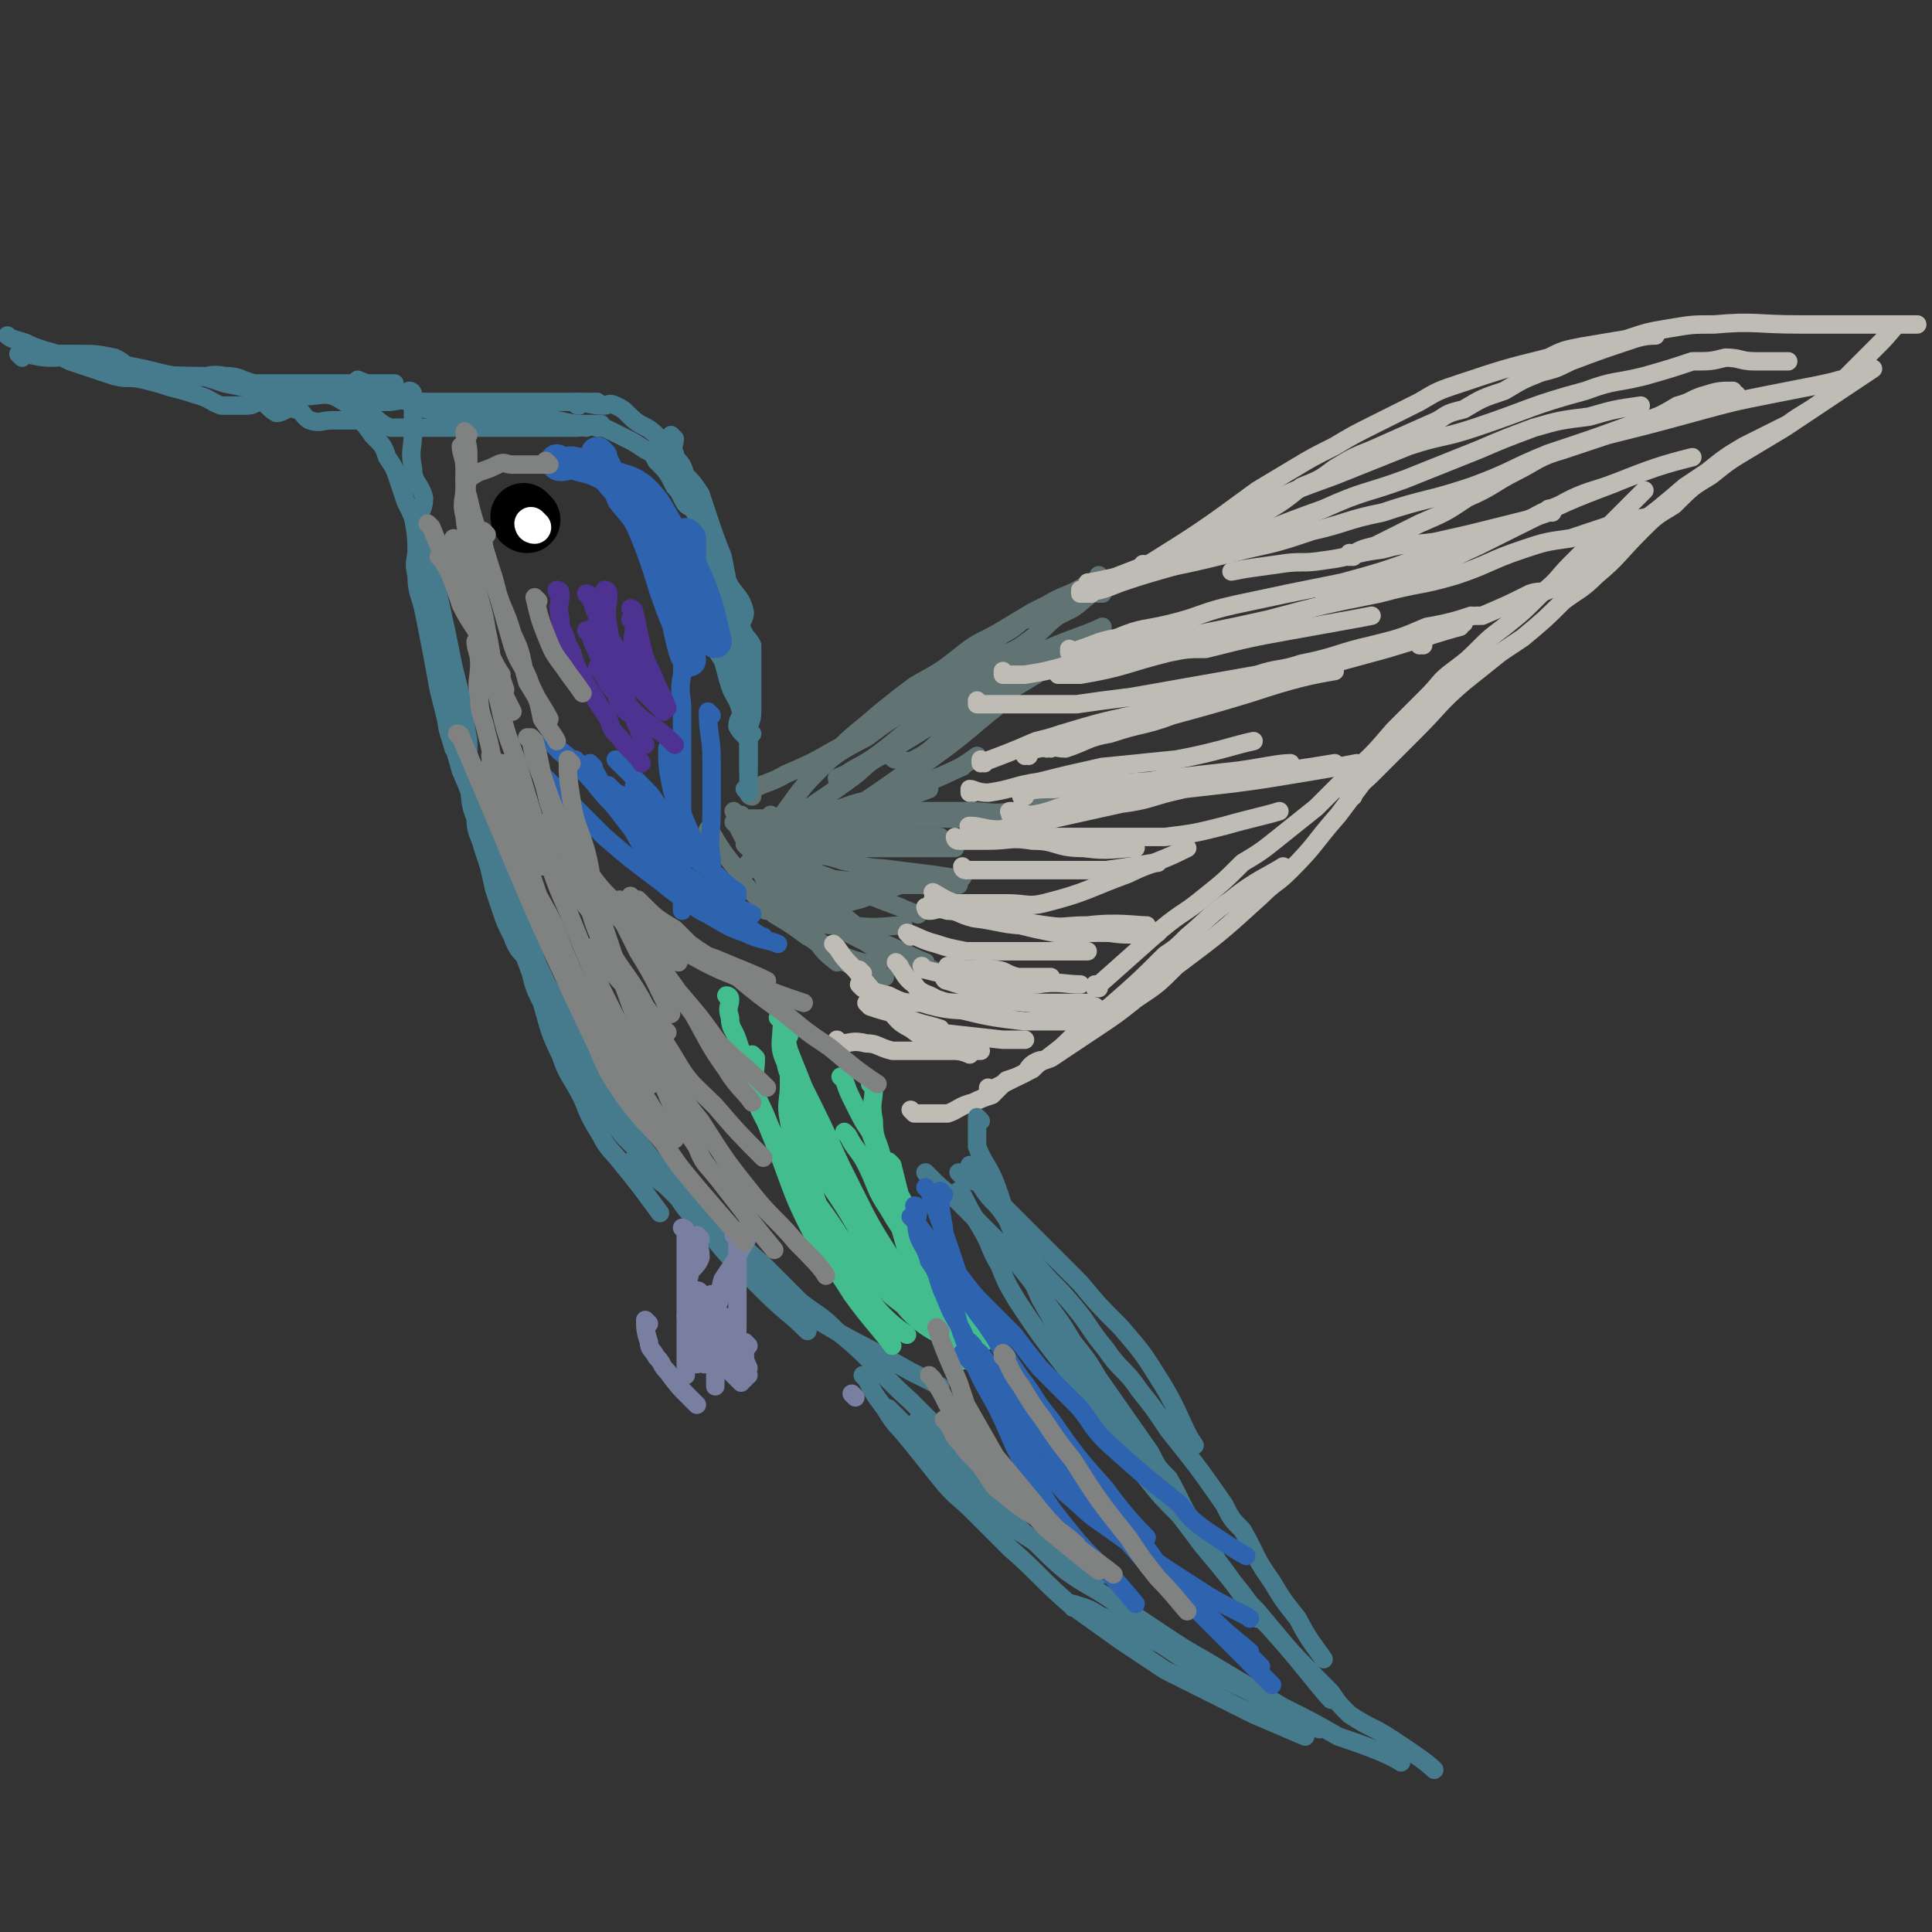 <svg viewBox='0 0 524 524' version='1.1' xmlns='http://www.w3.org/2000/svg' xmlns:xlink='http://www.w3.org/1999/xlink'><rect x="0" y="0" width="524" height="524" fill="#333333" stroke="none"/><g fill='none' stroke='#BFBBB5' stroke-width='5' stroke-linecap='round' stroke-linejoin='round'><path d='M311,155c0,0 -1,-1 -1,-1 0,0 0,1 0,1 0,0 0,0 0,0 1,0 0,-1 0,-1 0,0 0,1 0,1 4,-1 4,-1 8,-3 3,-1 2,-1 5,-3 5,-2 5,-2 11,-5 4,-2 4,-2 9,-5 5,-3 5,-3 10,-7 5,-2 5,-2 9,-5 5,-3 5,-3 10,-5 9,-4 9,-4 18,-8 3,-2 3,-2 7,-3 5,-3 5,-3 11,-5 5,-3 5,-3 10,-5 4,-1 4,-1 8,-3 8,-3 8,-3 17,-6 3,-1 5,-1 6,-1 '/><path d='M311,154c0,0 -1,-1 -1,-1 0,0 0,1 0,1 16,-10 16,-10 31,-21 5,-3 5,-3 10,-6 5,-3 5,-3 11,-6 5,-3 5,-3 11,-6 6,-3 6,-3 12,-6 5,-3 5,-3 11,-5 12,-4 12,-4 24,-7 4,-2 4,-2 9,-3 6,-1 6,-1 12,-2 6,-2 6,-2 12,-3 6,-1 6,-1 12,-1 11,-1 11,0 23,0 3,0 3,0 7,0 5,0 5,0 10,0 3,0 3,0 7,0 2,0 2,0 4,0 2,0 2,0 4,0 '/><path d='M248,302c0,0 -1,-1 -1,-1 0,0 0,0 1,1 0,0 0,0 0,0 0,0 -1,-1 -1,-1 0,0 0,0 1,1 0,0 0,0 0,0 2,0 2,0 4,0 3,0 3,0 5,0 3,-1 3,-2 7,-3 2,-1 2,-1 5,-2 2,-2 2,-2 4,-4 3,-1 3,-1 5,-2 1,-1 1,-2 3,-3 2,-1 2,0 3,-1 0,0 0,0 0,0 4,-3 4,-3 7,-6 3,-2 3,-2 5,-3 2,-3 2,-3 5,-5 8,-7 8,-7 15,-14 3,-2 3,-2 6,-5 6,-5 6,-6 12,-10 6,-5 11,-7 14,-9 '/><path d='M269,296c0,0 -1,-1 -1,-1 0,0 0,0 0,1 0,0 0,0 0,0 6,-3 6,-3 12,-6 2,-2 2,-2 5,-3 6,-4 6,-4 12,-8 6,-4 6,-4 11,-8 6,-4 6,-4 11,-9 12,-9 12,-9 23,-19 4,-4 4,-3 8,-7 7,-7 6,-7 13,-15 6,-8 6,-8 12,-16 6,-7 8,-10 12,-14 '/><path d='M298,268c0,0 -1,-1 -1,-1 0,0 0,1 0,1 9,-8 9,-8 18,-16 6,-5 6,-4 12,-9 5,-4 5,-4 10,-9 5,-3 5,-3 10,-7 5,-4 5,-4 10,-8 4,-4 4,-4 8,-8 7,-6 7,-6 13,-13 5,-5 5,-5 9,-9 4,-4 3,-4 7,-7 4,-3 4,-3 7,-6 3,-3 3,-3 7,-6 5,-4 5,-4 10,-9 5,-4 4,-4 8,-8 5,-5 5,-5 10,-10 5,-5 7,-7 10,-10 '/><path d='M386,175c0,0 -1,-1 -1,-1 0,0 0,0 0,1 0,0 0,0 0,0 1,0 -1,0 0,-1 3,-2 4,-2 7,-3 2,-2 2,-2 5,-3 2,-1 2,-1 5,-1 7,-3 7,-3 13,-6 3,-1 3,0 5,-1 5,-2 5,-2 8,-5 4,-2 4,-2 7,-5 4,-3 4,-3 7,-6 8,-6 8,-6 15,-12 3,-2 3,-2 6,-4 5,-4 5,-4 10,-7 6,-3 6,-3 12,-6 4,-3 5,-3 9,-6 8,-8 8,-8 16,-16 3,-3 4,-5 5,-5 '/><path d='M367,216c0,0 -1,-1 -1,-1 0,0 0,0 0,1 0,0 0,0 0,0 1,0 -1,0 0,-1 2,-2 3,-2 6,-5 2,-2 2,-2 4,-4 4,-4 4,-4 8,-8 7,-7 6,-7 13,-13 5,-4 5,-4 10,-8 3,-2 3,-2 6,-4 6,-5 6,-5 11,-10 4,-3 5,-3 9,-7 6,-5 6,-6 12,-12 4,-4 4,-4 9,-7 5,-5 5,-5 10,-8 5,-4 5,-4 10,-7 5,-3 5,-3 10,-6 9,-6 9,-6 18,-12 3,-2 6,-4 6,-4 '/></g>
<g fill='none' stroke='#617373' stroke-width='5' stroke-linecap='round' stroke-linejoin='round'><path d='M299,161c0,0 -1,-1 -1,-1 0,0 0,1 0,1 0,0 0,0 0,0 1,0 1,-1 0,-1 -4,2 -4,3 -7,5 -2,1 -2,1 -4,2 -4,3 -3,3 -7,6 -4,3 -4,3 -9,5 -4,3 -5,3 -9,5 -10,6 -10,6 -20,12 -3,2 -3,2 -7,5 -6,3 -9,5 -11,7 '/><path d='M299,157c0,0 -1,-1 -1,-1 0,0 0,1 0,1 0,0 0,0 0,0 1,0 0,-1 0,-1 0,0 0,1 0,1 0,0 0,0 0,0 -2,1 -2,1 -4,2 -5,3 -5,2 -10,5 -2,1 -2,1 -4,2 -5,3 -5,3 -10,6 -6,3 -6,3 -11,7 -5,4 -6,4 -11,7 -4,3 -4,3 -9,7 -8,7 -8,6 -15,14 -6,6 -6,6 -11,13 -5,6 -7,10 -8,13 '/><path d='M280,168c0,0 -1,-1 -1,-1 0,0 0,0 0,1 0,0 0,0 0,0 1,0 1,-1 0,-1 -3,2 -3,3 -7,5 -4,3 -4,3 -9,6 -6,4 -6,4 -12,9 -7,4 -7,4 -13,9 '/><path d='M206,236c0,0 -1,-1 -1,-1 0,0 0,0 1,1 0,0 0,0 0,0 0,0 -1,-1 -1,-1 0,0 0,0 1,1 0,0 0,0 0,0 2,3 1,3 4,7 2,3 3,3 6,6 2,3 2,3 5,6 4,2 5,3 7,4 '/><path d='M209,241c0,0 -1,-1 -1,-1 0,0 0,0 1,1 0,0 0,0 0,0 0,0 -1,-1 -1,-1 0,0 0,0 1,1 1,2 1,3 3,5 5,6 5,5 11,10 2,2 2,3 4,4 6,3 10,4 13,5 '/><path d='M207,227c0,0 -1,-1 -1,-1 0,0 0,0 1,1 0,0 0,0 0,0 0,0 -1,-1 -1,-1 0,0 0,0 1,1 2,5 2,5 5,10 4,4 4,4 8,8 6,4 6,4 11,8 6,4 9,6 12,8 '/><path d='M208,247c0,0 -1,-1 -1,-1 0,0 0,0 1,1 0,0 0,0 0,0 0,0 -1,-1 -1,-1 0,0 0,1 1,1 2,0 2,0 4,0 6,0 6,1 12,0 5,-1 4,-2 9,-3 9,-3 13,-5 18,-6 '/><path d='M207,246c0,0 -1,-1 -1,-1 0,0 0,0 1,1 0,0 0,0 0,0 0,0 -1,-1 -1,-1 0,0 0,1 1,1 6,2 6,2 12,4 6,1 6,1 12,1 7,1 10,0 14,0 '/><path d='M210,232c0,0 -1,-1 -1,-1 0,0 0,0 1,1 0,0 0,0 0,0 0,0 -1,-1 -1,-1 0,0 0,1 1,1 5,0 5,-1 11,0 5,0 5,1 10,2 6,2 6,1 12,2 8,1 9,1 15,2 '/><path d='M216,228c0,0 -1,-1 -1,-1 0,0 0,0 1,1 0,0 0,0 0,0 0,0 -1,-1 -1,-1 2,0 3,0 6,1 4,0 3,1 7,2 5,0 5,0 11,0 4,0 4,0 9,0 5,0 9,0 11,0 '/><path d='M216,236c0,0 -1,-1 -1,-1 0,0 0,0 1,1 0,0 0,0 0,0 0,0 -1,-1 -1,-1 0,0 0,1 1,1 3,1 3,1 6,2 9,1 9,1 17,2 4,0 4,0 7,0 7,0 11,0 14,0 '/><path d='M216,225c0,0 -1,-1 -1,-1 0,0 0,0 1,1 0,0 0,0 0,0 0,0 -1,-1 -1,-1 0,0 0,0 1,1 2,1 2,1 4,3 4,3 4,3 9,5 5,2 5,2 10,3 6,1 6,2 12,3 5,0 8,-1 10,-1 '/><path d='M226,220c0,0 -1,-1 -1,-1 0,0 0,0 1,1 0,0 0,0 0,0 0,0 -1,-1 -1,-1 0,0 0,1 1,1 7,0 8,0 15,0 4,0 4,0 7,0 7,0 7,0 14,0 6,0 7,1 13,0 6,-1 8,-3 12,-4 '/><path d='M220,220c0,0 -1,-1 -1,-1 0,0 0,0 1,1 0,0 0,0 0,0 0,0 -1,-1 -1,-1 2,0 3,1 6,1 5,-1 5,-2 11,-3 6,-2 6,-1 12,-4 7,-2 10,-4 13,-5 '/><path d='M218,224c0,0 -1,-1 -1,-1 0,0 0,0 1,1 0,0 0,0 0,0 0,0 -1,-1 -1,-1 3,-1 4,-1 9,-2 7,-3 8,-3 15,-7 7,-4 7,-5 14,-10 7,-5 11,-9 15,-12 '/><path d='M243,206c0,0 -1,-1 -1,-1 0,0 0,0 1,1 0,0 0,0 0,0 0,0 -1,-1 -1,-1 0,0 0,0 1,1 0,0 0,0 0,0 0,0 -1,-1 -1,-1 0,0 0,1 1,1 2,0 3,1 5,0 6,-3 6,-5 11,-9 6,-4 6,-4 12,-8 5,-3 5,-3 10,-6 4,-3 5,-4 9,-7 '/><path d='M229,212c0,0 -1,-1 -1,-1 0,0 0,0 1,1 0,0 0,0 0,0 0,0 -1,0 -1,-1 4,-3 5,-3 10,-6 6,-4 6,-4 13,-8 6,-4 6,-3 12,-7 7,-4 7,-4 14,-8 8,-4 8,-4 15,-7 '/><path d='M228,212c0,0 -1,-1 -1,-1 0,0 0,0 1,1 0,0 0,0 0,0 0,0 -1,0 -1,-1 2,-1 3,-1 6,-3 8,-5 8,-6 16,-12 3,-2 3,-3 6,-5 7,-4 8,-4 15,-8 7,-3 7,-3 14,-7 7,-3 11,-4 15,-6 '/><path d='M225,225c0,0 -1,-1 -1,-1 0,0 0,0 1,1 0,0 0,0 0,0 0,0 -1,-1 -1,-1 2,-1 3,-1 6,-2 5,-2 5,-3 10,-5 6,-2 6,-2 12,-5 7,-3 9,-4 13,-7 '/><path d='M211,230c0,0 -1,-1 -1,-1 0,0 0,0 1,1 0,0 0,0 0,0 0,0 -1,-1 -1,-1 0,0 0,1 1,1 2,1 2,1 5,2 3,2 3,3 6,5 3,1 3,1 7,3 7,3 7,3 15,6 2,1 5,2 5,2 '/><path d='M210,222c0,0 -1,-1 -1,-1 0,0 0,0 1,1 0,0 0,0 0,0 0,2 0,2 0,5 0,3 -1,3 0,5 1,7 2,7 4,13 1,3 0,3 2,5 2,3 2,3 6,6 2,3 4,4 5,5 '/><path d='M200,221c0,0 -1,-1 -1,-1 0,0 0,0 1,1 0,0 0,0 0,0 0,0 -1,-1 -1,-1 0,0 0,0 1,1 1,2 1,2 2,5 2,3 2,3 5,6 7,8 8,7 15,14 3,3 3,3 7,5 5,3 5,3 11,5 5,2 8,4 11,5 '/><path d='M200,224c0,0 -1,-1 -1,-1 0,0 0,0 1,1 0,0 0,0 0,0 0,0 -1,-1 -1,-1 0,0 0,0 1,1 0,0 0,0 0,0 2,4 2,4 5,8 3,4 3,4 7,7 3,4 3,4 7,7 4,3 4,3 9,6 9,5 9,4 18,9 3,1 6,2 7,2 '/><path d='M193,226c0,0 -1,-1 -1,-1 0,0 0,0 1,1 0,0 0,0 0,0 0,0 -1,-1 -1,-1 0,0 0,0 1,1 3,5 3,5 7,10 1,2 1,3 3,5 3,3 3,3 7,7 5,3 5,3 9,6 5,2 5,3 9,5 5,2 6,2 10,3 '/><path d='M209,233c0,0 -1,-1 -1,-1 0,0 0,0 1,1 0,0 0,0 0,0 0,0 -1,-1 -1,-1 3,2 3,3 7,6 2,2 2,2 5,4 6,5 6,4 12,9 2,1 4,3 5,3 '/><path d='M203,236c0,0 -1,-1 -1,-1 0,0 0,0 1,1 0,0 0,0 0,0 0,0 -1,-1 -1,-1 3,-2 5,-1 9,-3 4,-2 4,-3 9,-5 7,-5 7,-5 15,-10 6,-4 10,-7 13,-9 '/><path d='M204,235c0,0 -1,-1 -1,-1 0,0 0,0 1,1 0,0 0,0 0,0 0,0 -1,-1 -1,-1 0,0 0,1 1,1 3,-4 2,-5 6,-8 10,-9 10,-8 21,-16 4,-3 4,-4 8,-6 10,-6 16,-10 20,-12 '/><path d='M204,216c0,0 -1,-1 -1,-1 0,0 0,0 1,1 0,0 0,0 0,0 0,0 -1,0 -1,-1 4,-3 5,-2 10,-5 7,-3 7,-3 14,-7 7,-3 6,-4 13,-7 7,-4 9,-4 15,-6 '/><path d='M217,224c0,0 -1,-1 -1,-1 0,0 0,0 1,1 0,0 0,0 0,0 2,0 2,0 5,0 3,-1 3,-1 6,-2 6,-2 6,-2 12,-4 6,-2 7,-2 12,-4 '/><path d='M212,230c0,0 -1,-1 -1,-1 0,0 0,0 1,1 0,0 0,0 0,0 0,0 -1,-1 -1,-1 4,0 5,1 11,1 5,-1 4,-2 9,-2 7,-2 7,-1 14,-2 '/><path d='M202,222c0,0 -1,-1 -1,-1 0,0 0,0 1,1 0,0 0,0 0,0 0,0 -1,-1 -1,-1 0,0 0,1 1,1 3,0 3,0 7,0 4,0 4,0 9,0 10,0 10,0 19,0 9,0 9,0 17,0 7,0 11,0 14,0 '/><path d='M217,227c0,0 -1,-1 -1,-1 0,0 0,0 1,1 0,0 0,0 0,0 0,0 -1,-1 -1,-1 4,0 5,0 9,1 1,0 1,0 2,0 5,0 5,0 11,0 3,0 3,0 7,0 5,0 7,0 10,0 '/><path d='M226,224c0,0 -1,-1 -1,-1 0,0 0,0 1,1 0,0 0,0 0,0 0,0 -1,-1 -1,-1 0,0 0,0 1,1 0,0 0,0 0,0 4,2 5,2 7,4 '/><path d='M203,230c0,0 -1,-1 -1,-1 0,0 0,0 1,1 0,0 0,0 0,0 0,0 -1,-1 -1,-1 0,0 0,0 1,1 2,2 2,2 5,4 4,2 4,2 8,4 5,2 8,3 11,4 '/></g>
<g fill='none' stroke='#BFBBB5' stroke-width='5' stroke-linecap='round' stroke-linejoin='round'><path d='M294,161c0,0 -1,-1 -1,-1 0,0 0,1 0,1 0,0 0,0 0,0 1,0 0,-1 0,-1 0,0 0,1 0,1 6,-1 6,-1 11,-3 6,-2 6,-2 13,-4 7,-2 7,-2 14,-5 15,-6 14,-6 28,-11 11,-5 11,-4 22,-8 10,-4 10,-4 20,-8 7,-3 7,-3 15,-6 7,-2 7,-2 15,-3 7,-2 7,-2 14,-3 '/><path d='M296,161c0,0 -1,-1 -1,-1 0,0 0,1 0,1 0,0 0,0 0,0 1,0 -1,0 0,-1 8,-4 9,-4 19,-8 4,-2 4,-2 8,-4 9,-5 9,-5 18,-10 11,-5 11,-5 22,-9 10,-4 10,-4 20,-8 9,-3 9,-2 18,-5 15,-5 15,-6 30,-10 8,-3 8,-2 16,-4 7,-2 7,-2 13,-4 5,0 5,0 9,-1 4,0 4,1 8,1 5,0 5,0 9,0 '/><path d='M471,107c-1,0 -1,-1 -1,-1 0,0 0,1 0,1 0,0 0,0 0,0 0,0 0,-1 0,-1 -3,0 -4,0 -7,1 -4,1 -4,2 -8,3 -5,3 -5,3 -12,5 -11,4 -11,4 -23,8 -10,4 -10,5 -21,9 -12,4 -12,3 -24,7 -10,2 -10,3 -19,5 -9,3 -9,3 -18,5 -16,4 -16,4 -33,7 -5,1 -9,2 -10,2 '/><path d='M421,139c0,0 -1,-1 -1,-1 0,0 0,1 0,1 0,0 0,0 0,0 -3,1 -3,1 -6,2 -4,1 -4,1 -8,2 -8,2 -8,2 -17,4 -7,1 -7,0 -14,2 -8,1 -8,2 -16,3 -6,1 -6,0 -12,1 -7,1 -8,1 -13,2 '/><path d='M273,183c0,0 -1,-1 -1,-1 0,0 0,1 0,1 3,0 3,0 6,0 6,-1 6,-1 13,-3 8,-2 8,-3 16,-5 9,-2 9,-1 18,-3 10,-2 10,-2 19,-4 15,-4 15,-4 30,-7 11,-3 11,-2 21,-5 9,-3 9,-4 18,-7 6,-2 6,-2 13,-3 6,-2 6,-2 12,-4 5,-1 5,-1 10,-2 '/><path d='M291,177c0,0 -1,-1 -1,-1 0,0 0,0 0,1 0,0 0,0 0,0 1,0 0,-1 0,-1 0,0 0,0 0,1 0,0 0,0 0,0 7,-2 7,-3 13,-4 7,-3 7,-2 15,-4 8,-2 8,-3 17,-5 14,-3 14,-3 29,-6 11,-3 11,-3 22,-7 11,-3 11,-3 22,-7 8,-3 7,-4 15,-7 7,-4 10,-4 15,-6 '/><path d='M367,151c0,0 -1,-1 -1,-1 0,0 0,1 0,1 0,0 0,0 0,0 3,-2 3,-2 7,-3 6,-3 6,-3 12,-6 7,-3 7,-3 13,-7 7,-3 7,-4 13,-7 6,-3 6,-4 13,-6 6,-2 6,-2 12,-4 12,-3 12,-3 23,-6 11,-3 11,-3 21,-5 10,-2 16,-3 19,-4 '/><path d='M360,161c0,0 -1,-1 -1,-1 0,0 0,1 0,1 0,0 0,0 0,0 1,0 0,-1 0,-1 0,0 0,1 0,1 4,0 4,0 8,0 8,-2 8,-1 16,-4 9,-4 9,-5 18,-9 6,-3 6,-3 12,-6 12,-6 12,-6 25,-11 10,-4 13,-5 21,-7 '/><path d='M266,191c0,0 -1,-1 -1,-1 0,0 0,0 0,1 0,0 0,0 0,0 1,0 0,-1 0,-1 0,0 0,1 0,1 3,0 3,0 6,0 4,0 4,0 8,0 6,0 6,0 13,0 7,-1 7,-1 15,-2 17,-3 17,-3 34,-6 6,-2 6,-1 12,-3 10,-2 10,-3 19,-5 8,-2 8,-2 15,-5 6,-1 9,-2 12,-3 '/><path d='M279,205c0,0 -1,-1 -1,-1 0,0 0,0 0,1 0,0 0,0 0,0 1,0 -1,-1 0,-1 3,-1 4,-1 9,-2 6,-2 6,-2 11,-3 7,-2 7,-2 13,-4 8,-2 8,-2 16,-5 14,-4 14,-4 27,-8 11,-3 11,-3 22,-6 10,-3 16,-5 20,-6 '/><path d='M267,207c0,0 -1,-1 -1,-1 0,0 0,0 0,1 0,0 0,0 0,0 8,-3 8,-3 15,-6 4,-1 4,-1 7,-2 10,-3 10,-3 19,-5 11,-3 11,-3 22,-6 9,-3 9,-3 18,-5 10,-3 10,-3 19,-5 15,-5 23,-7 31,-9 '/><path d='M288,183c0,0 -1,-1 -1,-1 0,0 0,0 0,1 0,0 0,0 0,0 1,0 0,-1 0,-1 0,0 0,1 0,1 3,0 3,0 6,0 12,-2 12,-3 24,-6 5,-1 5,-1 10,-1 12,-3 12,-3 23,-5 11,-2 17,-3 22,-4 '/><path d='M236,273c0,0 -1,-1 -1,-1 0,0 0,0 1,1 0,0 0,0 0,0 3,1 3,1 7,2 2,1 2,1 5,2 3,1 4,1 7,2 '/><path d='M227,257c0,0 -1,-1 -1,-1 0,0 0,0 1,1 0,0 0,0 0,0 0,0 -1,-1 -1,-1 0,0 0,0 1,1 2,3 2,3 5,6 4,5 4,5 8,9 3,4 3,5 7,7 4,3 4,3 9,5 3,1 5,1 7,2 '/><path d='M234,264c0,0 -1,-1 -1,-1 0,0 0,0 1,1 0,0 0,0 0,0 0,0 -1,-1 -1,-1 1,2 1,3 3,6 2,2 2,3 4,4 3,3 3,3 6,5 4,2 4,2 8,2 9,1 9,1 18,2 3,0 6,0 6,0 '/><path d='M244,262c0,0 -1,-1 -1,-1 0,0 0,0 1,1 0,0 0,0 0,0 0,0 -1,-1 -1,-1 2,2 2,4 5,6 2,3 3,2 6,4 4,1 3,2 7,3 8,2 9,2 17,3 3,0 3,0 7,0 5,0 8,0 10,0 '/><path d='M257,266c0,0 -1,-1 -1,-1 0,0 0,0 1,1 0,0 0,0 0,0 0,0 -1,-1 -1,-1 0,0 0,1 1,1 3,1 3,1 7,2 3,1 2,2 6,3 9,1 9,1 18,2 5,0 8,0 9,0 '/><path d='M251,270c0,0 -1,-1 -1,-1 0,0 0,0 1,1 0,0 0,0 0,0 0,0 -1,-1 -1,-1 0,0 0,0 1,1 0,0 0,0 0,0 4,1 4,2 9,2 6,1 6,0 12,0 5,-1 5,0 11,0 6,0 9,0 12,0 '/><path d='M258,263c0,0 -1,-1 -1,-1 0,0 0,0 1,1 0,0 0,0 0,0 0,0 -1,-1 -1,-1 2,0 3,1 6,1 3,0 3,-1 6,0 4,0 3,1 7,2 5,0 5,0 9,0 '/><path d='M247,254c0,0 -1,-1 -1,-1 0,0 0,0 1,1 0,0 0,0 0,0 0,0 -1,-1 -1,-1 3,1 4,2 8,3 3,1 3,1 8,2 11,0 11,0 23,0 5,0 9,0 10,0 '/><path d='M251,263c0,0 -1,-1 -1,-1 0,0 0,0 1,1 0,0 0,0 0,0 0,0 -1,-1 -1,-1 0,0 0,1 1,1 4,1 4,1 9,2 5,2 5,2 10,2 5,1 5,0 11,0 6,-1 8,0 12,0 '/><path d='M254,243c0,0 -1,-1 -1,-1 0,0 0,0 1,1 0,0 0,0 0,0 0,0 -1,-1 -1,-1 2,1 3,2 6,3 4,2 4,2 8,4 5,1 5,1 10,2 4,1 4,1 9,2 6,0 6,0 11,0 '/><path d='M254,245c0,0 -1,-1 -1,-1 0,0 0,0 1,1 0,0 0,0 0,0 0,0 -1,-1 -1,-1 0,0 0,1 1,1 4,1 4,1 9,2 4,1 4,1 9,2 11,2 11,2 21,3 4,1 4,1 8,1 6,1 10,0 13,0 '/><path d='M252,247c0,0 -1,-1 -1,-1 0,0 0,0 1,1 0,0 0,0 0,0 0,0 -1,-1 -1,-1 0,0 0,1 1,1 2,0 2,-1 5,0 3,0 3,1 7,2 8,1 8,2 16,2 8,1 8,0 15,0 8,-1 13,0 16,0 '/><path d='M262,236c0,0 -1,-1 -1,-1 0,0 0,0 1,1 0,0 0,0 0,0 0,0 -1,-1 -1,-1 0,0 0,1 1,1 4,0 4,0 8,0 5,0 5,0 10,0 6,0 6,0 11,0 5,0 5,0 9,0 7,-1 7,-1 13,-2 5,-2 5,-2 9,-4 '/><path d='M260,228c0,0 -1,-1 -1,-1 0,0 0,0 1,1 0,0 0,0 0,0 0,0 -1,-1 -1,-1 0,0 0,1 1,1 4,0 4,0 8,0 6,0 6,-1 12,0 7,0 6,2 14,2 7,1 9,0 14,0 '/><path d='M256,245c0,0 -1,-1 -1,-1 0,0 0,0 1,1 0,0 0,0 0,0 0,0 -1,-1 -1,-1 0,0 0,1 1,1 4,0 4,0 9,0 4,0 4,0 8,0 5,0 6,1 10,0 12,-3 12,-4 23,-8 4,-2 7,-3 8,-3 '/><path d='M266,227c0,0 -1,-1 -1,-1 0,0 0,0 0,1 0,0 0,0 0,0 1,0 -1,-1 0,-1 3,0 4,1 8,1 5,0 5,0 10,0 12,0 12,0 24,0 4,0 4,0 9,0 8,-1 8,-1 16,-3 7,-2 12,-3 15,-4 '/><path d='M278,216c0,0 -1,-1 -1,-1 0,0 0,0 0,1 0,0 0,0 0,0 1,0 -1,-1 0,-1 4,-1 5,-1 9,-1 12,-2 12,-1 23,-2 5,0 5,-1 9,-1 9,-1 9,-1 18,-2 7,-1 11,-2 14,-2 '/><path d='M264,225c0,0 -1,-1 -1,-1 0,0 0,0 0,1 0,0 0,0 0,0 1,0 -1,-1 0,-1 3,0 4,1 8,1 7,-1 7,-2 15,-3 9,-2 9,-2 18,-4 8,-1 8,-2 17,-4 7,-2 7,-2 15,-3 7,-1 7,-1 13,-2 7,-1 7,-1 13,-2 '/><path d='M275,221c0,0 -1,-1 -1,-1 0,0 0,0 0,1 0,0 0,0 0,0 1,0 -1,-1 0,-1 2,0 3,1 6,1 6,-1 6,-2 11,-3 7,-1 7,-1 13,-2 9,-1 9,0 17,-2 18,-2 18,-2 36,-5 6,-1 11,-2 11,-2 '/><path d='M264,215c0,0 -1,-1 -1,-1 0,0 0,0 0,1 0,0 0,0 0,0 1,0 0,-1 0,-1 1,0 2,1 5,1 7,-1 7,-2 14,-3 8,-2 8,-2 17,-4 10,-1 10,-1 20,-2 11,-2 16,-4 21,-5 '/><path d='M285,203c0,0 -1,-1 -1,-1 0,0 0,0 0,1 0,0 0,0 0,0 1,0 0,-1 0,-1 1,0 2,1 5,1 6,-2 6,-3 12,-4 9,-3 9,-2 17,-5 11,-3 11,-3 21,-6 12,-4 17,-5 23,-6 '/><path d='M228,283c0,0 -1,-1 -1,-1 0,0 0,0 1,1 0,0 0,0 0,0 0,0 -1,-1 -1,-1 0,0 0,0 1,1 0,0 0,0 0,0 3,0 3,-1 7,0 3,0 3,1 7,2 6,0 7,0 14,0 5,0 8,0 10,0 '/><path d='M234,268c0,0 -1,-1 -1,-1 0,0 0,0 1,1 0,0 0,0 0,0 0,0 -1,-1 -1,-1 0,0 0,0 1,1 0,0 0,0 0,0 3,1 3,1 7,2 4,2 4,2 9,2 6,2 10,2 13,2 '/></g>
<g fill='none' stroke='#467B8D' stroke-width='5' stroke-linecap='round' stroke-linejoin='round'><path d='M261,319c0,0 -1,-1 -1,-1 0,0 0,0 1,1 0,0 0,0 0,0 0,0 -1,-1 -1,-1 0,0 0,0 1,1 2,1 2,1 5,2 3,3 3,3 6,6 3,3 3,3 7,7 7,7 7,7 14,14 5,6 5,6 11,12 6,7 6,7 11,15 5,8 6,13 9,17 '/><path d='M252,319c0,0 -1,-1 -1,-1 0,0 0,0 1,1 0,0 0,0 0,0 0,0 -1,-1 -1,-1 0,0 0,0 1,1 0,0 0,0 0,0 0,0 -1,-1 -1,-1 0,0 0,0 1,1 3,3 3,3 7,6 5,5 5,5 9,9 5,5 5,5 9,10 4,5 4,5 8,11 3,4 3,4 6,9 4,5 4,5 7,10 7,10 7,10 14,20 2,4 2,4 5,7 4,7 3,7 8,14 2,4 3,4 5,8 6,8 7,10 11,16 '/><path d='M264,317c0,0 -1,-1 -1,-1 0,0 0,0 0,1 0,0 0,0 0,0 1,0 0,-1 0,-1 0,0 0,0 0,1 0,0 0,0 0,0 2,3 2,3 4,6 2,3 3,3 5,6 5,7 4,7 9,14 5,6 5,5 10,11 5,6 4,6 9,12 4,6 5,5 9,11 4,5 4,5 8,11 8,10 8,10 15,20 2,4 2,4 5,7 4,7 3,7 8,14 3,5 3,5 7,10 3,6 5,8 7,11 '/><path d='M261,324c0,0 -1,-1 -1,-1 0,0 0,0 1,1 0,0 0,0 0,0 0,0 -1,-1 -1,-1 0,0 0,0 1,1 2,4 2,4 5,9 3,5 2,5 5,10 2,5 2,5 5,10 6,9 6,9 13,18 2,4 2,4 5,7 4,6 4,6 9,12 4,6 4,6 8,11 4,5 4,5 9,10 8,10 8,10 15,19 3,4 3,4 6,7 5,6 5,6 10,12 5,6 8,10 10,12 '/><path d='M266,304c0,0 -1,-1 -1,-1 0,0 0,0 0,1 0,0 0,0 0,0 0,3 0,3 0,7 2,5 3,5 5,10 3,8 2,8 6,16 3,8 3,8 6,15 4,7 4,7 8,15 9,14 9,14 18,27 3,5 3,5 7,10 5,7 5,7 11,15 5,6 5,6 10,12 4,5 3,5 8,10 8,9 8,9 17,18 2,3 2,3 5,6 6,4 6,3 12,7 6,4 9,6 11,8 '/><path d='M242,383c0,0 -1,-1 -1,-1 0,0 0,0 1,1 10,10 10,10 20,21 3,2 3,2 6,4 6,6 6,6 14,11 8,5 14,7 17,8 '/><path d='M235,374c0,0 -1,-1 -1,-1 0,0 0,0 1,1 0,0 0,0 0,0 0,0 -1,-1 -1,-1 0,0 0,0 1,1 0,0 0,0 0,0 2,4 2,4 5,8 3,5 3,4 7,9 4,5 4,5 8,10 4,5 5,5 9,9 5,5 5,5 10,10 8,7 8,8 16,15 7,5 7,5 14,10 6,4 6,4 12,8 6,3 6,3 12,6 6,3 6,3 12,6 7,3 7,3 14,6 '/><path d='M250,386c0,0 -1,-1 -1,-1 0,0 0,0 1,1 0,0 0,0 0,0 0,0 -1,-1 -1,-1 0,0 0,0 1,1 0,0 0,0 0,0 2,3 2,3 5,7 4,4 4,4 8,8 6,7 6,7 14,14 6,5 6,6 12,11 7,5 7,4 14,9 6,4 6,4 12,8 6,4 6,4 13,8 10,6 10,6 20,12 8,4 8,4 15,8 9,3 14,5 17,7 '/><path d='M292,436c0,0 -1,-1 -1,-1 0,0 0,0 0,1 0,0 0,0 0,0 1,0 -1,-1 0,-1 3,1 4,1 7,3 9,4 8,4 17,8 3,2 3,2 6,4 6,3 6,3 12,6 7,3 6,3 13,7 6,3 8,5 12,6 '/><path d='M203,215c0,0 -1,-1 -1,-1 0,0 0,0 1,1 0,0 0,0 0,0 0,0 -1,-1 -1,-1 0,0 0,0 1,1 0,0 0,0 0,0 0,0 -1,-1 -1,-1 0,0 0,0 1,1 0,0 0,0 0,0 0,0 -1,-1 -1,-1 0,0 1,1 1,1 0,-3 0,-3 0,-6 0,-2 0,-2 0,-4 0,-2 0,-2 0,-4 -1,-2 -2,-2 -3,-4 0,-2 1,-2 1,-4 -1,-4 -2,-4 -3,-7 -1,-3 -1,-4 -2,-7 -2,-3 -2,-3 -3,-7 -2,-4 -1,-4 -2,-8 -1,-6 -1,-6 -1,-11 -1,-6 0,-6 0,-11 '/><path d='M204,199c0,0 -1,-1 -1,-1 0,0 0,0 1,1 0,0 0,0 0,0 0,0 -1,-1 -1,-1 0,0 0,0 1,1 0,0 0,0 0,0 0,0 -1,0 -1,-1 0,-2 1,-2 1,-5 0,-4 0,-4 0,-8 0,-2 0,-2 0,-3 0,-3 0,-4 0,-7 -1,-2 -2,-2 -3,-5 0,-2 1,-2 1,-4 -1,-4 -2,-4 -4,-7 -1,-2 -1,-2 -1,-3 0,0 0,0 0,0 -1,-2 -1,-2 -2,-5 0,0 0,0 0,0 -2,-3 -2,-3 -4,-7 -1,-1 -1,-1 -1,-2 -1,-2 -1,-2 -2,-4 0,0 0,0 0,0 -2,-1 -2,-1 -3,-3 -1,-2 -1,-2 -2,-3 0,0 0,0 0,0 -2,-4 -2,-4 -5,-7 0,0 0,0 0,0 -1,-2 -1,-2 -3,-3 0,0 0,0 0,0 -3,-2 -3,-2 -5,-3 0,0 0,0 0,0 -2,-1 -2,-1 -4,-2 0,0 0,0 0,0 -2,-1 -2,-1 -4,-1 -3,-1 -3,0 -6,0 -2,0 -2,0 -4,0 -3,0 -3,0 -5,0 -2,0 -2,0 -3,0 -2,0 -2,0 -4,0 -3,0 -3,0 -6,0 -2,0 -2,0 -3,0 -3,0 -3,0 -5,0 -3,0 -3,0 -5,0 -2,0 -2,0 -4,0 -4,0 -4,0 -8,0 -2,0 -2,0 -3,0 -3,-1 -3,-2 -5,-3 -2,0 -2,1 -5,1 -1,0 -1,0 -3,0 -2,0 -2,0 -3,0 -3,0 -3,1 -6,0 -2,-1 -2,-3 -4,-3 -2,-1 -3,1 -5,1 -2,-1 -2,-2 -4,-3 -2,0 -2,1 -4,1 -4,0 -4,0 -7,0 -3,-1 -3,-2 -7,-3 -3,-1 -3,-1 -7,-2 -3,-1 -3,-1 -7,-2 -4,-1 -4,0 -8,-1 -6,-2 -6,-2 -12,-4 -4,-2 -3,-2 -7,-3 -3,-1 -3,-1 -5,-2 -3,-1 -4,-1 -5,-2 '/><path d='M11,96c0,0 0,-1 -1,-1 0,0 1,1 1,1 0,0 0,0 0,0 0,0 -1,-1 -1,-1 2,0 3,1 6,1 2,0 2,0 5,0 5,0 5,0 10,1 2,1 2,1 3,2 5,1 5,1 9,2 4,1 4,1 9,1 4,1 4,-1 9,0 4,0 4,1 8,2 8,0 8,0 15,0 5,0 5,0 10,0 3,0 3,0 7,0 3,0 4,0 6,0 '/><path d='M6,97c0,0 0,-1 -1,-1 0,0 1,1 1,1 0,0 0,0 0,0 0,0 -1,-1 -1,-1 4,0 5,1 9,1 4,0 4,-1 8,0 3,0 3,1 6,2 6,1 6,1 12,2 7,1 8,1 15,1 3,1 3,1 6,2 5,1 5,1 10,2 5,1 5,1 9,1 4,1 5,0 9,0 3,0 3,0 7,0 7,0 10,0 14,0 '/><path d='M79,107c0,0 0,-1 -1,-1 0,0 1,1 1,1 0,0 0,0 0,0 0,0 0,-1 -1,-1 0,0 1,1 1,1 0,0 0,0 0,0 3,0 3,0 6,0 2,0 2,-1 4,0 4,1 3,2 7,3 3,0 3,-1 6,-1 2,0 2,0 3,0 3,0 3,-1 6,0 3,0 3,2 5,2 5,1 5,0 10,0 2,0 2,0 4,0 3,0 3,0 6,0 3,0 3,-1 6,0 2,0 2,1 5,2 4,1 4,1 9,2 2,0 3,1 3,1 '/><path d='M98,104c0,0 -1,-1 -1,-1 0,0 1,1 1,1 0,0 0,0 0,0 0,0 -1,-1 -1,-1 0,0 1,1 1,1 0,0 0,0 0,0 0,0 -1,-1 -1,-1 0,0 1,1 1,1 0,0 0,0 0,0 0,0 -1,-1 -1,-1 5,2 6,3 12,5 3,1 2,1 5,2 4,1 5,1 9,2 5,0 5,0 10,1 4,1 4,2 8,2 4,0 5,0 9,0 6,0 9,0 13,0 '/><path d='M112,109c0,0 -1,-1 -1,-1 0,0 1,1 1,1 0,0 0,0 0,0 0,0 -1,-1 -1,-1 0,0 1,1 1,1 0,0 0,0 0,0 0,0 -1,-1 -1,-1 0,0 1,1 1,1 0,0 0,0 0,0 0,0 -1,-1 -1,-1 0,0 0,1 1,1 3,0 3,0 7,0 2,0 2,0 5,0 2,0 2,0 3,0 3,0 3,0 5,0 2,0 2,0 4,0 4,0 4,0 7,0 1,0 1,0 2,0 0,0 0,0 0,0 2,0 2,0 4,0 0,0 0,0 0,0 1,0 1,0 3,0 0,0 0,0 0,0 3,0 3,0 5,0 0,0 0,0 0,0 3,0 4,0 5,0 '/><path d='M157,110c0,0 -1,-1 -1,-1 0,0 0,1 1,1 0,0 0,0 0,0 0,0 -1,-1 -1,-1 0,0 0,1 1,1 0,0 0,0 0,0 0,0 -1,-1 -1,-1 0,0 0,1 1,1 0,0 0,0 0,0 0,0 -1,-1 -1,-1 0,0 0,1 1,1 0,0 0,0 0,0 0,0 -1,-1 -1,-1 3,0 4,1 8,1 1,0 1,-1 3,0 2,1 2,1 4,3 3,3 4,2 7,5 2,3 2,3 5,6 2,2 2,2 3,5 2,2 2,2 4,5 1,3 1,3 2,6 2,6 2,6 4,11 1,5 1,5 1,9 1,6 1,6 2,11 1,3 1,3 2,7 1,5 1,5 2,11 0,7 0,7 0,13 0,2 0,2 0,5 0,1 0,2 0,2 '/><path d='M183,119c0,0 -1,-1 -1,-1 0,0 0,1 1,1 0,0 0,0 0,0 0,0 -1,-1 -1,-1 0,0 0,1 1,1 0,0 0,0 0,0 0,2 -1,2 0,4 1,4 2,4 4,8 2,4 2,4 3,8 2,4 1,4 3,9 1,5 1,5 2,11 2,5 2,5 3,11 1,6 1,6 3,12 '/><path d='M96,113c0,0 -1,-1 -1,-1 0,0 1,1 1,1 0,0 0,0 0,0 0,0 -1,-1 -1,-1 0,0 1,1 1,1 0,0 0,0 0,0 0,0 -1,-1 -1,-1 3,2 4,3 6,6 3,3 3,3 4,6 2,3 2,3 3,6 1,3 1,3 2,6 2,4 2,4 3,8 2,7 2,7 4,14 2,6 2,6 3,13 1,6 1,6 2,12 0,5 -2,5 -1,10 0,5 1,6 2,10 '/><path d='M112,107c0,0 -1,-1 -1,-1 0,0 1,1 1,1 0,0 0,0 0,0 0,0 -1,-1 -1,-1 0,0 1,0 1,1 0,2 0,2 0,5 0,2 0,2 0,5 0,5 -1,5 0,10 0,4 2,4 3,8 0,4 -2,4 -1,8 0,5 1,5 2,9 2,5 2,5 3,10 2,9 2,9 4,19 1,4 1,4 2,8 1,6 1,6 2,12 0,5 0,5 1,11 1,6 1,6 2,11 2,9 2,9 4,18 1,3 1,3 2,6 1,3 1,3 3,7 1,3 2,4 3,5 '/><path d='M113,139c0,0 -1,-1 -1,-1 0,0 1,1 1,1 0,0 0,0 0,0 0,0 -1,-1 -1,-1 0,4 1,5 1,11 0,3 -1,3 0,7 0,5 1,5 2,10 2,10 2,10 4,21 1,4 1,4 2,8 2,7 2,7 4,14 3,7 3,7 5,14 3,6 3,6 5,13 6,13 6,13 11,26 2,4 2,5 5,9 3,8 3,8 8,15 4,6 4,5 9,11 4,5 6,7 8,9 '/><path d='M124,199c0,0 -1,-1 -1,-1 0,0 1,0 1,1 0,0 0,0 0,0 0,0 -1,-1 -1,-1 1,4 1,5 2,10 1,2 1,2 2,5 1,4 0,4 2,9 0,4 1,4 2,8 2,6 2,6 4,12 5,11 5,11 9,22 1,4 1,4 3,8 2,7 2,8 5,14 2,6 3,6 6,12 2,5 2,5 5,10 2,4 3,4 6,8 5,6 7,9 10,13 '/><path d='M138,250c0,0 -1,-1 -1,-1 0,0 1,0 1,1 3,5 2,5 5,10 1,2 1,1 2,3 2,4 2,4 4,7 2,5 2,5 4,9 2,3 2,3 4,6 1,4 1,4 3,7 4,6 4,6 8,11 4,5 4,5 7,9 4,5 4,5 7,9 4,5 5,5 9,9 4,4 4,4 8,8 5,5 6,5 11,10 '/><path d='M155,282c0,0 -1,-1 -1,-1 0,0 0,0 1,1 0,0 0,0 0,0 0,0 -1,-1 -1,-1 0,0 1,0 1,1 1,2 1,2 3,5 1,4 0,4 1,7 2,4 2,3 5,7 2,3 2,3 5,7 8,8 8,8 15,17 2,3 2,3 5,6 5,5 5,5 11,10 5,4 6,4 11,9 4,3 4,4 9,7 13,8 13,7 27,15 4,2 8,4 8,4 '/><path d='M172,316c0,0 -1,-1 -1,-1 0,0 0,0 1,1 0,0 0,0 0,0 0,0 -1,-1 -1,-1 0,0 0,0 1,1 2,1 3,1 5,3 7,5 7,5 14,10 3,2 3,2 5,4 6,5 5,5 11,10 5,5 5,5 10,10 5,4 5,3 10,8 11,9 10,10 20,19 4,4 4,4 7,7 7,7 10,11 13,14 '/><path d='M179,320c0,0 -1,-1 -1,-1 0,0 0,0 1,1 0,0 0,0 0,0 0,0 -1,-1 -1,-1 0,0 0,0 1,1 0,0 0,0 0,0 3,3 3,3 7,7 6,6 5,6 11,13 5,5 5,5 10,10 6,6 7,6 12,11 '/></g>
<g fill='none' stroke='#787FA0' stroke-width='5' stroke-linecap='round' stroke-linejoin='round'><path d='M232,379c0,0 -1,-1 -1,-1 0,0 0,0 1,1 0,0 0,0 0,0 0,0 -1,-1 -1,-1 0,0 0,0 1,1 '/><path d='M190,336c0,0 -1,-1 -1,-1 0,0 0,0 1,1 0,0 0,0 0,0 0,0 -1,-1 -1,-1 0,0 0,0 1,1 0,0 0,0 0,0 0,0 -1,-1 -1,-1 0,2 1,3 1,6 -1,3 -3,3 -3,5 -1,3 0,3 1,6 0,2 -1,2 0,5 0,5 0,5 1,9 1,2 1,3 2,4 '/><path d='M187,358c0,0 -1,-1 -1,-1 0,0 0,0 1,1 0,0 0,0 0,0 0,0 -1,-1 -1,-1 0,0 0,0 1,1 0,0 0,0 0,0 0,0 -1,-1 -1,-1 0,0 0,0 1,1 1,2 1,2 2,5 1,3 2,4 3,5 '/><path d='M176,359c0,0 -1,-1 -1,-1 0,0 0,0 1,1 0,0 0,0 0,0 0,0 -1,-1 -1,-1 0,2 0,3 1,6 0,2 1,2 2,4 2,2 1,2 3,4 3,4 3,4 6,7 1,1 2,2 2,2 '/><path d='M194,352c0,0 -1,-1 -1,-1 0,0 0,0 1,1 0,0 0,0 0,0 0,0 -1,-1 -1,-1 0,0 0,0 1,1 0,0 0,0 0,0 0,0 -1,-1 -1,-1 0,0 0,0 1,1 0,0 0,0 0,0 0,0 -1,-1 -1,-1 0,0 0,0 1,1 0,0 0,0 0,0 0,0 -1,-1 -1,-1 0,0 0,0 1,1 0,0 0,0 0,0 0,0 -1,-1 -1,-1 0,0 0,0 1,1 0,0 0,0 0,0 0,0 -1,-1 -1,-1 0,0 1,0 1,1 -1,4 -1,4 -2,9 0,1 -1,1 -1,3 -1,3 -2,5 -2,6 '/><path d='M203,330c0,0 -1,-1 -1,-1 0,0 0,0 1,1 0,0 0,0 0,0 0,0 -1,-1 -1,-1 0,0 1,0 1,1 0,2 0,3 0,5 -1,3 -2,3 -3,6 -2,3 -2,3 -4,6 -1,3 0,3 -1,6 -1,3 -1,3 -2,6 0,6 1,6 1,12 0,3 0,4 0,5 '/><path d='M200,336c0,0 -1,-1 -1,-1 0,0 0,0 1,1 0,0 0,0 0,0 0,0 -1,-1 -1,-1 0,0 0,0 1,1 0,0 0,0 0,0 0,3 0,3 0,6 0,5 0,5 0,9 0,5 0,5 0,9 0,4 -1,4 0,8 0,3 1,4 2,6 '/><path d='M197,358c0,0 -1,-1 -1,-1 0,0 0,0 1,1 0,0 0,0 0,0 0,0 -1,-1 -1,-1 0,0 1,0 1,1 0,2 -1,3 0,5 0,2 2,1 3,3 2,2 2,3 3,5 '/><path d='M190,351c0,0 -1,-1 -1,-1 0,0 0,0 1,1 0,0 0,0 0,0 0,0 -1,-1 -1,-1 0,0 1,0 1,1 0,2 -1,3 0,5 0,3 1,3 2,6 2,3 2,3 4,6 1,2 1,2 2,4 2,2 2,2 3,3 '/><path d='M186,334c0,0 -1,-1 -1,-1 0,0 0,0 1,1 0,0 0,0 0,0 0,0 -1,-1 -1,-1 0,0 1,0 1,1 0,3 0,3 0,7 0,3 0,3 0,7 0,4 0,4 0,8 0,4 0,4 0,8 0,4 0,4 0,9 '/><path d='M203,365c0,0 -1,-1 -1,-1 0,0 0,0 1,1 0,0 0,0 0,0 0,0 -1,-1 -1,-1 0,0 0,0 1,1 0,0 0,0 0,0 0,0 -1,-1 -1,-1 0,0 0,0 1,1 0,0 0,0 0,0 0,0 -1,-1 -1,-1 0,4 0,7 1,9 '/></g>
<g fill='none' stroke='#43BD8E' stroke-width='5' stroke-linecap='round' stroke-linejoin='round'><path d='M198,271c0,0 -1,-1 -1,-1 0,0 0,0 1,1 0,0 0,0 0,0 0,0 -1,-1 -1,-1 0,0 1,0 1,1 0,2 -1,2 0,5 0,3 1,3 2,6 2,6 2,6 4,12 1,3 1,3 2,5 3,6 2,6 6,12 3,6 3,6 7,12 4,5 6,8 8,11 '/><path d='M212,277c0,0 -1,-1 -1,-1 0,0 0,0 1,1 0,0 0,0 0,0 0,0 -1,-1 -1,-1 0,0 0,0 1,1 0,0 0,0 0,0 1,4 1,4 2,8 2,5 2,5 4,10 5,10 5,10 10,21 2,4 2,4 4,8 4,8 4,8 9,16 4,6 3,6 8,12 5,5 8,6 11,9 '/><path d='M204,288c0,0 -1,-1 -1,-1 0,0 0,0 1,1 0,0 0,0 0,0 0,0 -1,-1 -1,-1 0,3 0,4 1,8 0,3 1,3 2,6 2,4 2,4 4,7 2,5 2,5 5,9 3,5 3,6 7,11 8,10 8,10 16,19 3,4 3,4 7,7 4,5 8,7 10,8 '/><path d='M205,287c0,0 -1,-1 -1,-1 0,0 0,0 1,1 0,0 0,0 0,0 0,0 -1,-1 -1,-1 0,0 0,0 1,1 0,0 0,0 0,0 0,4 -1,5 0,9 0,5 2,4 3,9 2,5 2,5 4,10 4,11 4,11 9,21 5,8 5,7 10,15 5,7 9,11 11,14 '/><path d='M213,280c0,0 -1,-1 -1,-1 0,0 0,0 1,1 0,0 0,0 0,0 0,0 -1,-1 -1,-1 0,3 -1,5 1,9 1,5 2,4 4,9 3,7 3,7 6,13 5,12 4,12 11,23 5,10 5,10 12,18 7,8 12,12 16,16 '/><path d='M217,302c0,0 -1,-1 -1,-1 0,0 0,0 1,1 0,0 0,0 0,0 0,2 -1,2 0,5 1,4 2,4 4,8 6,10 7,10 13,21 2,4 2,5 5,8 5,7 10,11 12,13 '/><path d='M229,293c0,0 -1,-1 -1,-1 0,0 0,0 1,1 0,0 0,0 0,0 0,0 -1,-1 -1,-1 0,0 0,0 1,1 0,0 0,0 0,0 1,3 1,3 3,7 2,4 2,4 4,7 3,8 3,8 7,16 3,8 2,8 6,15 4,8 4,7 9,14 4,7 7,10 9,12 '/><path d='M237,295c0,0 -1,-1 -1,-1 0,0 0,0 1,1 0,0 0,0 0,0 0,0 -1,-1 -1,-1 0,0 1,0 1,1 0,4 -1,4 0,9 0,5 1,5 2,9 2,8 1,8 4,16 2,7 2,7 4,14 2,4 2,4 5,9 4,8 6,12 9,17 '/><path d='M242,316c0,0 -1,-1 -1,-1 0,0 0,0 1,1 0,0 0,0 0,0 0,0 -1,-1 -1,-1 0,0 0,0 1,1 1,4 1,4 2,8 4,7 3,7 8,14 6,10 9,13 13,19 '/><path d='M214,281c0,0 -1,-1 -1,-1 0,0 0,0 1,1 0,0 0,0 0,0 0,0 -1,-1 -1,-1 0,3 0,4 1,9 0,2 0,2 0,5 0,5 -1,5 0,10 1,6 2,6 4,12 4,10 3,10 8,20 4,7 4,8 9,15 4,6 8,9 11,11 '/><path d='M230,308c0,0 -1,-1 -1,-1 0,0 0,0 1,1 0,0 0,0 0,0 0,0 -1,-1 -1,-1 0,0 0,0 1,1 0,0 0,0 0,0 2,4 3,4 5,8 3,6 2,6 6,12 4,7 5,7 10,13 5,8 8,12 11,15 '/></g>
<g fill='none' stroke='#000000' stroke-width='18' stroke-linecap='round' stroke-linejoin='round'><path d='M143,141c0,0 -1,-1 -1,-1 0,0 0,1 1,1 0,0 0,0 0,0 0,0 -1,-1 -1,-1 0,0 0,1 1,1 0,0 0,0 0,0 0,0 -1,-1 -1,-1 0,0 0,1 1,1 '/></g>
<g fill='none' stroke='#FFFFFF' stroke-width='9' stroke-linecap='round' stroke-linejoin='round'><path d='M145,143c0,0 -1,-1 -1,-1 0,0 0,1 1,1 0,0 0,0 0,0 '/></g>
<g fill='none' stroke='#2D63AF' stroke-width='9' stroke-linecap='round' stroke-linejoin='round'><path d='M187,146c0,0 -1,-1 -1,-1 0,0 0,1 1,1 0,0 0,0 0,0 0,4 0,4 0,8 0,7 0,8 0,13 '/><path d='M163,124c0,0 -1,-1 -1,-1 0,0 0,1 1,1 0,0 0,0 0,0 0,0 -1,-1 -1,-1 1,2 2,3 3,6 2,3 3,3 4,6 3,4 4,4 6,9 5,12 4,13 9,25 1,5 2,9 3,10 '/><path d='M152,126c0,0 -1,-1 -1,-1 0,0 0,1 1,1 0,0 0,0 0,0 0,0 -1,-1 -1,-1 0,0 0,1 1,1 2,0 2,-1 5,0 4,1 4,1 8,3 5,2 5,1 9,4 4,4 4,5 7,10 4,6 4,6 7,12 4,9 4,11 6,19 '/></g>
<g fill='none' stroke='#2D63AF' stroke-width='5' stroke-linecap='round' stroke-linejoin='round'><path d='M177,149c0,0 -1,-1 -1,-1 0,0 0,1 1,1 0,0 0,0 0,0 1,2 2,2 3,5 2,6 2,6 4,13 1,3 1,3 1,5 1,6 0,6 0,11 -1,5 0,5 0,10 0,6 0,6 0,12 0,6 0,6 0,12 0,9 0,9 0,18 0,6 0,10 0,12 '/><path d='M193,194c0,0 -1,-1 -1,-1 0,0 0,0 1,1 0,0 0,0 0,0 0,0 -1,-1 -1,-1 0,6 1,7 1,13 0,7 0,7 0,14 0,7 -1,7 0,13 0,6 1,7 2,13 '/><path d='M182,204c0,0 -1,-1 -1,-1 0,0 0,0 1,1 0,0 0,0 0,0 0,0 -1,-1 -1,-1 0,4 0,5 1,10 1,5 2,5 4,10 2,5 3,6 5,11 '/><path d='M161,208c0,0 -1,-1 -1,-1 0,0 0,0 1,1 0,0 0,0 0,0 0,0 -1,-1 -1,-1 0,0 0,0 1,1 0,0 0,0 0,0 0,0 -1,-1 -1,-1 2,3 2,4 5,8 6,9 6,9 11,18 3,3 4,6 5,6 '/><path d='M149,212c0,0 -1,-1 -1,-1 0,0 0,0 1,1 0,0 0,0 0,0 0,0 -1,-1 -1,-1 0,0 0,0 1,1 0,0 0,0 0,0 3,3 3,3 7,7 4,4 4,4 8,8 7,6 7,6 15,12 5,4 5,4 11,8 6,3 6,4 12,6 4,2 7,2 9,3 '/><path d='M157,207c0,0 -1,-1 -1,-1 0,0 0,0 1,1 0,0 0,0 0,0 0,0 -1,-1 -1,-1 0,0 0,0 1,1 0,0 0,0 0,0 3,3 3,3 7,7 8,9 8,9 17,18 3,3 2,4 6,6 8,6 13,8 17,10 '/><path d='M150,202c0,0 -1,-1 -1,-1 0,0 0,0 1,1 0,0 0,0 0,0 0,0 -1,-1 -1,-1 0,0 0,0 1,1 0,0 0,0 0,0 4,3 4,3 8,7 4,4 4,5 8,9 5,6 4,6 10,11 11,10 11,10 23,19 3,3 7,6 8,6 '/><path d='M152,204c0,0 -1,-1 -1,-1 0,0 0,0 1,1 0,0 0,0 0,0 0,0 -1,-1 -1,-1 0,0 0,0 1,1 0,0 0,0 0,0 4,3 4,3 8,7 5,4 5,4 10,7 5,4 8,6 10,8 '/><path d='M168,207c0,0 -1,-1 -1,-1 0,0 0,0 1,1 0,0 0,0 0,0 0,0 -1,-1 -1,-1 2,2 3,3 6,6 4,4 4,4 7,9 5,6 7,9 9,12 '/><path d='M166,214c0,0 -1,-1 -1,-1 0,0 0,0 1,1 0,0 0,0 0,0 0,0 -1,-1 -1,-1 0,0 0,0 1,1 0,0 0,0 0,0 2,2 2,1 5,3 3,3 2,4 5,6 9,8 9,7 18,14 3,3 6,5 6,5 '/><path d='M173,214c0,0 -1,-1 -1,-1 0,0 0,0 1,1 0,0 0,0 0,0 0,0 -1,-1 -1,-1 0,0 0,0 1,1 3,4 3,4 7,8 4,5 4,5 8,9 6,6 6,6 12,12 '/><path d='M252,323c0,0 -1,-1 -1,-1 0,0 0,0 1,1 4,11 4,11 8,23 1,1 1,1 2,3 4,7 3,7 8,14 3,6 3,5 7,11 4,5 3,5 8,11 7,10 7,10 15,19 5,7 9,11 11,13 '/><path d='M249,328c0,0 -1,-1 -1,-1 0,0 0,0 1,1 0,0 0,0 0,0 0,0 -1,-1 -1,-1 0,0 1,0 1,1 0,3 -1,3 0,7 1,3 2,3 3,7 3,4 2,5 4,9 2,5 2,5 5,10 4,9 4,9 8,18 3,6 3,6 6,13 3,6 3,6 7,12 3,5 3,5 7,10 4,5 4,5 9,10 5,5 5,5 10,11 '/><path d='M248,331c0,0 -1,-1 -1,-1 0,0 0,0 1,1 6,8 6,8 13,16 3,4 3,4 6,7 4,4 4,4 8,8 3,4 3,4 7,9 4,4 4,4 9,9 5,5 4,6 9,11 10,9 10,9 20,17 3,4 3,4 7,7 6,4 9,6 11,7 '/><path d='M256,324c0,0 -1,-1 -1,-1 0,0 0,0 1,1 0,0 0,0 0,0 0,0 -1,-1 -1,-1 0,4 0,5 1,10 0,4 -1,4 0,8 0,5 0,5 2,10 2,8 2,9 5,16 3,7 3,7 7,14 4,7 4,7 9,13 4,6 5,5 10,11 6,5 5,5 11,9 14,10 14,10 28,19 5,3 10,5 11,6 '/><path d='M257,339c0,0 -1,-1 -1,-1 0,0 0,0 1,1 0,0 0,0 0,0 0,0 -1,-1 -1,-1 1,3 1,4 3,7 2,4 2,4 4,8 3,5 4,5 7,10 6,10 6,10 12,19 6,8 6,8 12,16 6,8 6,8 12,16 6,7 6,7 11,15 7,7 7,7 14,14 7,7 7,7 14,14 '/><path d='M264,365c0,0 -1,-1 -1,-1 0,0 0,0 0,1 0,0 0,0 0,0 3,2 3,2 5,5 2,3 2,3 4,7 4,4 3,5 7,9 6,8 7,8 14,16 5,7 5,7 11,14 6,7 6,7 13,13 3,4 4,3 7,7 8,6 9,7 15,12 '/><path d='M262,368c0,0 -1,-1 -1,-1 0,0 0,0 1,1 0,0 0,0 0,0 0,0 -1,-1 -1,-1 3,3 4,4 7,7 4,5 4,5 8,9 5,6 5,6 10,12 9,11 9,11 20,21 5,6 5,5 10,11 13,12 19,18 26,25 '/></g>
<g fill='none' stroke='#808282' stroke-width='5' stroke-linecap='round' stroke-linejoin='round'><path d='M137,208c0,0 -1,-1 -1,-1 0,0 1,0 1,1 5,13 5,15 10,27 '/><path d='M134,206c0,0 -1,-1 -1,-1 0,0 0,0 1,1 0,0 0,0 0,0 0,0 -1,-1 -1,-1 1,6 1,7 4,13 2,6 2,6 4,12 3,7 3,7 5,13 4,7 4,7 7,15 3,7 3,7 7,14 8,14 8,14 16,27 3,5 6,9 7,10 '/><path d='M130,175c0,0 -1,-1 -1,-1 0,0 0,0 1,1 0,0 0,0 0,0 0,0 -1,-1 -1,-1 0,2 1,3 1,6 0,4 -1,5 0,9 0,5 1,5 2,10 2,7 1,7 3,13 2,7 3,7 5,14 4,12 4,13 8,25 4,10 3,10 8,19 4,9 3,9 9,17 5,8 9,11 12,14 '/><path d='M125,200c0,0 -1,-1 -1,-1 0,0 1,0 1,1 18,42 17,42 37,84 3,7 3,7 7,13 5,7 6,7 11,13 4,6 4,6 9,12 6,7 6,7 13,15 '/><path d='M145,201c0,0 -1,-1 -1,-1 0,0 0,0 1,1 0,0 0,0 0,0 0,0 -1,-1 -1,-1 0,0 0,0 1,1 0,0 0,0 0,0 1,4 1,4 2,9 2,6 2,6 4,11 3,10 3,10 7,19 3,9 2,9 6,17 4,9 5,9 10,18 4,8 3,8 7,15 4,7 4,8 9,14 7,11 7,11 15,21 5,6 6,6 11,12 4,4 7,7 8,9 '/><path d='M155,207c0,0 -1,-1 -1,-1 0,0 0,0 1,1 0,0 0,0 0,0 0,0 -1,-1 -1,-1 0,4 0,5 1,11 1,7 2,7 4,14 2,8 1,8 3,15 3,9 3,9 6,18 5,14 5,14 11,28 4,10 4,10 10,19 2,5 2,4 6,9 7,9 10,13 15,19 '/><path d='M152,227c0,0 -1,-1 -1,-1 0,0 0,0 1,1 0,0 0,0 0,0 0,0 -1,-1 -1,-1 1,2 2,3 3,6 4,9 4,9 7,17 2,4 2,4 4,8 4,7 5,7 9,14 4,8 4,8 9,16 4,7 5,7 11,13 6,7 7,8 13,14 '/><path d='M172,244c0,0 -1,-1 -1,-1 0,0 0,0 1,1 0,0 0,0 0,0 0,2 -1,2 0,4 3,7 3,7 7,13 2,4 2,4 4,7 2,3 2,3 5,7 4,7 4,8 9,15 3,5 5,6 7,9 '/><path d='M169,245c0,0 -1,-1 -1,-1 0,0 0,0 1,1 0,0 0,0 0,0 0,0 -1,-1 -1,-1 0,0 0,0 1,1 0,0 0,0 0,0 4,5 4,5 8,9 3,4 5,5 7,7 '/><path d='M172,249c0,0 -1,-1 -1,-1 0,0 0,0 1,1 0,0 0,0 0,0 0,0 -1,-1 -1,-1 0,0 0,0 1,1 0,0 0,0 0,0 5,3 4,4 9,7 5,3 5,2 10,5 4,2 4,2 9,4 9,4 12,5 18,7 '/><path d='M174,245c0,0 -1,-1 -1,-1 0,0 0,0 1,1 0,0 0,0 0,0 0,0 -1,-1 -1,-1 0,0 0,0 1,1 4,4 4,4 9,7 2,2 2,2 4,4 7,5 7,4 13,9 6,5 6,5 13,10 6,5 6,5 12,9 6,5 7,6 13,10 '/><path d='M164,245c0,0 -1,-1 -1,-1 0,0 0,0 1,1 0,0 0,0 0,0 0,0 -1,-1 -1,-1 4,2 4,4 9,6 5,3 5,3 10,6 6,2 6,2 12,4 7,3 10,4 14,6 '/><path d='M149,224c0,0 -1,-1 -1,-1 0,0 0,0 1,1 0,0 0,0 0,0 0,0 -1,-1 -1,-1 0,0 1,0 1,1 3,4 2,4 5,8 4,5 4,5 9,10 5,7 5,7 10,13 6,7 6,7 11,14 6,7 6,7 11,14 6,6 7,6 13,12 '/><path d='M144,201c0,0 -1,-1 -1,-1 0,0 0,0 1,1 0,0 0,0 0,0 0,0 -1,-1 -1,-1 0,0 1,0 1,1 1,5 1,5 3,10 2,6 1,6 4,12 3,6 3,6 7,11 4,6 5,7 9,11 '/></g>
<g fill='none' stroke='#4D3292' stroke-width='5' stroke-linecap='round' stroke-linejoin='round'><path d='M162,171c0,0 -1,-1 -1,-1 0,0 0,0 1,1 0,0 0,0 0,0 0,0 -1,-1 -1,-1 0,0 0,0 1,1 0,0 0,0 0,0 0,0 -1,-1 -1,-1 0,0 0,0 1,1 0,0 0,0 0,0 0,0 -1,-1 -1,-1 1,4 1,6 3,11 2,4 4,6 5,8 '/><path d='M152,161c0,0 -1,-1 -1,-1 0,0 0,1 1,1 0,0 0,0 0,0 0,0 -1,-1 -1,-1 0,0 1,0 1,1 0,3 -1,3 0,7 0,3 1,3 2,7 2,3 1,3 3,7 4,7 4,7 8,13 1,3 1,3 3,5 3,4 5,5 6,7 '/><path d='M160,172c0,0 -1,-1 -1,-1 0,0 0,0 1,1 0,0 0,0 0,0 0,0 -1,-1 -1,-1 0,0 0,0 1,1 0,0 0,0 0,0 1,3 1,3 3,7 1,3 1,3 3,6 2,4 2,4 6,8 2,2 2,2 5,4 3,2 4,3 6,5 '/><path d='M163,182c0,0 -1,-1 -1,-1 0,0 0,0 1,1 0,0 0,0 0,0 0,0 -1,-1 -1,-1 0,0 0,0 1,1 2,3 1,3 4,6 1,3 1,3 3,5 3,2 4,2 6,4 '/><path d='M160,162c0,0 -1,-1 -1,-1 0,0 0,0 1,1 0,0 0,0 0,0 0,0 -1,-1 -1,-1 0,0 1,0 1,1 1,2 1,3 2,5 2,4 2,4 4,7 2,3 2,4 4,7 2,3 2,3 4,6 3,3 3,3 6,6 '/><path d='M172,166c0,0 -1,-1 -1,-1 0,0 0,0 1,1 0,0 0,0 0,0 0,0 -1,-1 -1,-1 0,0 1,0 1,1 1,4 1,5 2,9 1,4 1,4 3,8 2,5 2,4 4,9 '/><path d='M165,161c0,0 -1,-1 -1,-1 0,0 0,1 1,1 0,0 0,0 0,0 0,0 -1,-1 -1,-1 0,0 1,0 1,1 0,4 -1,4 0,9 1,8 2,8 4,17 1,3 1,3 2,6 2,4 3,7 4,9 '/><path d='M172,169c0,0 -1,-1 -1,-1 0,0 0,0 1,1 0,0 0,0 0,0 0,0 -1,-1 -1,-1 0,0 1,0 1,1 0,4 -1,4 0,8 1,6 4,8 5,11 '/></g>
<g fill='none' stroke='#808282' stroke-width='5' stroke-linecap='round' stroke-linejoin='round'><path d='M120,152c0,0 -1,-1 -1,-1 0,0 1,1 1,1 0,0 0,0 0,0 0,0 -1,-1 -1,-1 0,0 1,1 1,1 0,0 0,0 0,0 3,5 3,5 5,11 3,5 3,5 5,10 3,5 4,7 6,10 '/><path d='M124,147c0,0 -1,-1 -1,-1 0,0 1,1 1,1 0,0 0,0 0,0 0,0 -1,-1 -1,-1 0,2 0,3 1,6 1,3 2,3 3,6 1,4 0,4 1,8 1,4 2,4 3,8 3,7 3,7 6,15 1,2 2,4 2,4 '/><path d='M127,118c0,0 -1,-1 -1,-1 0,0 1,1 1,1 0,0 0,0 0,0 0,0 -1,-1 -1,-1 0,0 1,1 1,1 0,0 0,0 0,0 0,0 -1,-1 -1,-1 0,2 1,3 1,6 0,3 0,3 0,5 0,3 -1,4 0,7 2,9 3,9 6,19 1,3 1,3 2,7 2,7 2,7 4,14 2,6 3,5 5,11 2,4 2,4 3,9 2,3 3,4 4,6 '/><path d='M117,143c0,0 -1,-1 -1,-1 0,0 1,1 1,1 0,0 0,0 0,0 2,5 2,5 4,10 2,5 2,5 4,11 3,6 4,6 7,12 3,5 4,8 5,11 '/><path d='M132,145c0,0 -1,-1 -1,-1 0,0 0,1 1,1 0,0 0,0 0,0 0,0 -1,-1 -1,-1 0,2 0,4 1,7 0,3 1,3 2,7 2,7 3,7 5,14 3,6 2,6 4,13 3,5 5,8 6,10 '/><path d='M146,163c0,0 -1,-1 -1,-1 0,0 0,0 1,1 0,0 0,0 0,0 0,0 -1,-1 -1,-1 0,0 0,0 1,1 0,0 0,0 0,0 0,0 -1,-1 -1,-1 1,4 1,5 3,10 2,5 2,5 5,9 2,3 3,4 5,7 '/><path d='M149,126c0,0 -1,-1 -1,-1 0,0 0,1 1,1 0,0 0,0 0,0 0,0 -1,-1 -1,-1 0,0 1,1 1,1 -3,0 -3,0 -6,0 -2,0 -2,0 -4,0 -2,0 -2,-1 -4,0 -2,1 -2,1 -5,2 -2,1 -3,2 -4,2 '/><path d='M126,122c0,0 -1,-1 -1,-1 0,0 1,1 1,1 0,0 0,0 0,0 0,0 -1,-1 -1,-1 0,0 1,1 1,1 0,0 0,0 0,0 0,0 -1,-1 -1,-1 0,0 1,1 1,1 0,0 0,0 0,0 0,0 -1,-1 -1,-1 0,0 1,1 1,1 0,0 0,0 0,0 0,0 -1,-1 -1,-1 0,2 1,3 1,6 0,2 0,2 0,5 0,4 -1,4 0,8 1,8 1,8 3,17 1,7 2,7 3,14 2,9 1,9 3,18 2,9 2,9 5,17 3,10 3,10 6,20 4,10 3,10 8,21 6,15 6,15 14,31 4,8 7,13 9,16 '/><path d='M134,208c0,0 -1,-1 -1,-1 0,0 0,0 1,1 0,0 0,0 0,0 2,3 2,3 4,7 4,6 3,7 7,13 7,10 11,14 15,19 '/><path d='M161,258c0,0 -1,-1 -1,-1 0,0 0,0 1,1 0,0 0,0 0,0 7,8 7,8 14,15 3,4 5,6 6,7 '/><path d='M169,250c0,0 -1,-1 -1,-1 0,0 0,0 1,1 0,0 0,0 0,0 2,4 2,4 4,8 5,8 5,9 9,17 '/><path d='M257,386c0,0 -1,-1 -1,-1 0,0 0,0 1,1 0,0 0,0 0,0 0,0 -1,-1 -1,-1 0,0 0,0 1,1 2,3 1,3 4,6 2,3 3,3 6,7 2,3 2,4 5,6 7,6 7,5 15,10 3,2 5,4 5,4 '/><path d='M253,374c0,0 -1,-1 -1,-1 0,0 0,0 1,1 0,0 0,0 0,0 0,0 -1,-1 -1,-1 0,0 0,0 1,1 0,0 0,0 0,0 2,3 2,3 4,7 3,5 3,6 7,11 3,5 3,5 7,9 4,5 4,5 9,9 3,4 3,4 8,8 5,4 6,5 10,8 '/><path d='M255,361c0,0 -1,-1 -1,-1 0,0 0,0 1,1 0,0 0,0 0,0 0,0 -1,-1 -1,-1 2,6 3,8 6,15 1,3 1,3 2,6 4,7 4,7 8,14 5,6 5,6 10,12 4,5 4,5 9,10 6,5 8,6 13,10 '/><path d='M273,368c0,0 -1,-1 -1,-1 0,0 0,0 0,1 0,0 0,0 0,0 1,0 0,-1 0,-1 2,4 2,5 5,9 3,5 3,5 6,9 4,6 4,6 8,11 7,11 7,11 15,21 4,6 4,6 8,11 4,4 7,8 8,9 '/></g>
</svg>